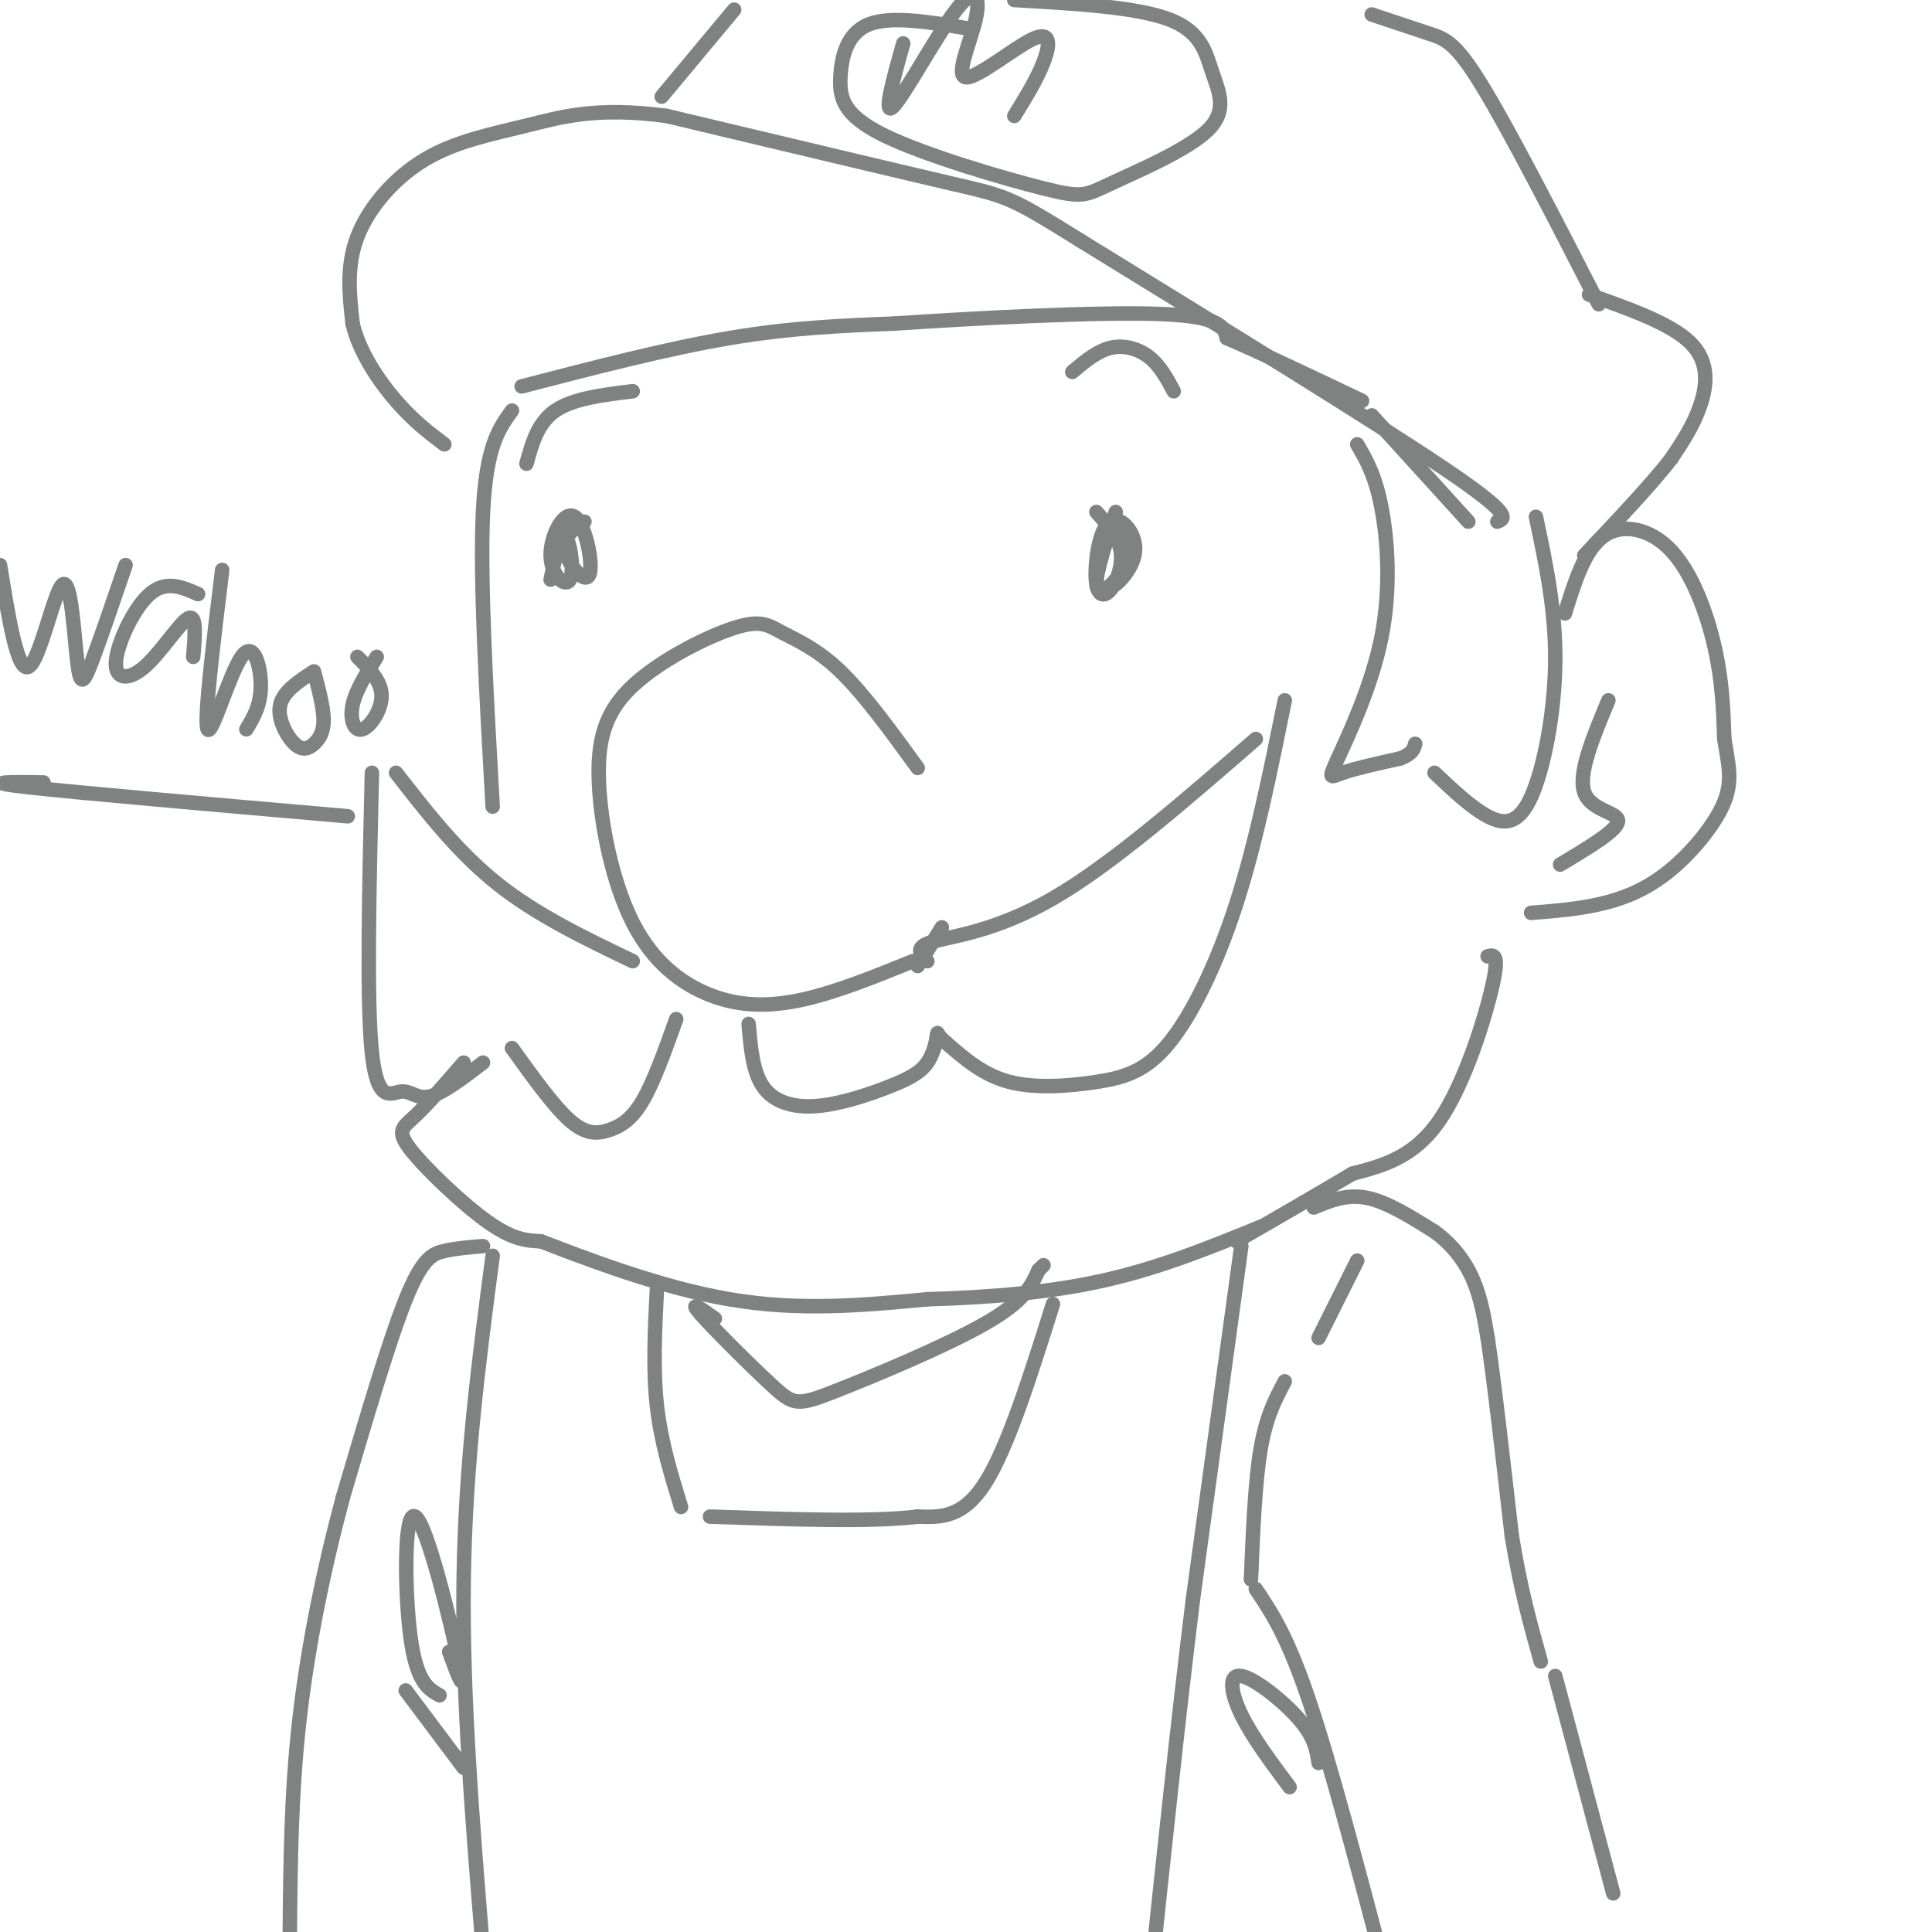 <svg viewBox='0 0 400 400' version='1.1' xmlns='http://www.w3.org/2000/svg' xmlns:xlink='http://www.w3.org/1999/xlink'><g fill='none' stroke='rgb(128,130,130)' stroke-width='3' stroke-linecap='round' stroke-linejoin='round'><path d='M190,159c-5.554,-7.646 -11.107,-15.292 -16,-20c-4.893,-4.708 -9.125,-6.478 -12,-8c-2.875,-1.522 -4.392,-2.797 -10,-1c-5.608,1.797 -15.306,6.666 -21,12c-5.694,5.334 -7.382,11.134 -7,20c0.382,8.866 2.834,20.799 7,29c4.166,8.201 10.045,12.669 16,15c5.955,2.331 11.987,2.523 19,1c7.013,-1.523 15.006,-4.762 23,-8'/><path d='M131,199c-9.917,-4.750 -19.833,-9.500 -28,-16c-8.167,-6.500 -14.583,-14.750 -21,-23'/><path d='M77,160c-0.565,23.679 -1.131,47.357 0,58c1.131,10.643 3.958,8.250 6,8c2.042,-0.250 3.298,1.643 6,1c2.702,-0.643 6.851,-3.821 11,-7'/><path d='M106,217c4.333,6.036 8.667,12.071 12,15c3.333,2.929 5.667,2.750 8,2c2.333,-0.750 4.667,-2.071 7,-6c2.333,-3.929 4.667,-10.464 7,-17'/><path d='M192,199c-1.422,-1.422 -2.844,-2.844 1,-4c3.844,-1.156 12.956,-2.044 25,-9c12.044,-6.956 27.022,-19.978 42,-33'/><path d='M266,145c-2.973,14.697 -5.946,29.394 -10,42c-4.054,12.606 -9.190,23.121 -14,29c-4.810,5.879 -9.295,7.121 -15,8c-5.705,0.879 -12.630,1.394 -18,0c-5.370,-1.394 -9.185,-4.697 -13,-8'/><path d='M196,216c-2.419,-1.992 -1.968,-2.974 -2,-2c-0.032,0.974 -0.547,3.902 -2,6c-1.453,2.098 -3.843,3.367 -8,5c-4.157,1.633 -10.081,3.632 -15,4c-4.919,0.368 -8.834,-0.895 -11,-4c-2.166,-3.105 -2.583,-8.053 -3,-13'/><path d='M231,106c-2.056,6.285 -4.113,12.571 -4,15c0.113,2.429 2.395,1.003 4,-1c1.605,-2.003 2.535,-4.581 2,-7c-0.535,-2.419 -2.533,-4.678 -4,-3c-1.467,1.678 -2.403,7.292 -2,10c0.403,2.708 2.144,2.508 4,1c1.856,-1.508 3.826,-4.325 4,-7c0.174,-2.675 -1.449,-5.210 -3,-6c-1.551,-0.790 -3.032,0.164 -4,3c-0.968,2.836 -1.424,7.554 -1,10c0.424,2.446 1.730,2.620 3,1c1.270,-1.620 2.506,-5.034 2,-8c-0.506,-2.966 -2.753,-5.483 -5,-8'/><path d='M121,108c-2.298,1.558 -4.597,3.115 -4,6c0.597,2.885 4.088,7.097 5,5c0.912,-2.097 -0.756,-10.504 -3,-12c-2.244,-1.496 -5.065,3.919 -5,8c0.065,4.081 3.018,6.830 4,5c0.982,-1.830 -0.005,-8.237 -1,-9c-0.995,-0.763 -1.997,4.119 -3,9'/><path d='M106,85c-2.667,3.667 -5.333,7.333 -6,21c-0.667,13.667 0.667,37.333 2,61'/><path d='M96,220c-3.702,4.280 -7.405,8.560 -10,11c-2.595,2.440 -4.083,3.042 -1,7c3.083,3.958 10.738,11.274 16,15c5.262,3.726 8.131,3.863 11,4'/><path d='M112,257c8.556,3.289 24.444,9.511 39,12c14.556,2.489 27.778,1.244 41,0'/><path d='M192,269c13.178,-0.400 25.622,-1.400 37,-4c11.378,-2.600 21.689,-6.800 32,-11'/><path d='M108,80c15.083,-3.917 30.167,-7.833 43,-10c12.833,-2.167 23.417,-2.583 34,-3'/><path d='M185,67c16.889,-1.133 42.111,-2.467 55,-2c12.889,0.467 13.444,2.733 14,5'/><path d='M254,70c7.000,3.000 17.500,8.000 28,13'/><path d='M284,86c0.000,0.000 20.000,22.000 20,22'/><path d='M310,108c1.667,-0.667 3.333,-1.333 -11,-11c-14.333,-9.667 -44.667,-28.333 -75,-47'/><path d='M224,50c-15.044,-9.356 -15.156,-9.244 -27,-12c-11.844,-2.756 -35.422,-8.378 -59,-14'/><path d='M138,24c-14.643,-1.939 -21.750,0.212 -29,2c-7.250,1.788 -14.644,3.212 -21,7c-6.356,3.788 -11.673,9.939 -14,16c-2.327,6.061 -1.663,12.030 -1,18'/><path d='M73,67c1.400,5.956 5.400,11.844 9,16c3.600,4.156 6.800,6.578 10,9'/><path d='M137,20c0.000,0.000 15.000,-18.000 15,-18'/><path d='M284,3c4.378,1.467 8.756,2.933 12,4c3.244,1.067 5.356,1.733 11,11c5.644,9.267 14.822,27.133 24,45'/><path d='M329,61c8.511,3.022 17.022,6.044 21,10c3.978,3.956 3.422,8.844 2,13c-1.422,4.156 -3.711,7.578 -6,11'/><path d='M346,95c-4.000,5.167 -11.000,12.583 -18,20'/><path d='M281,92c1.852,3.166 3.703,6.332 5,13c1.297,6.668 2.038,16.839 0,27c-2.038,10.161 -6.856,20.313 -9,25c-2.144,4.687 -1.612,3.911 1,3c2.612,-0.911 7.306,-1.955 12,-3'/><path d='M290,157c2.500,-1.000 2.750,-2.000 3,-3'/><path d='M318,107c2.054,9.685 4.107,19.369 4,30c-0.107,10.631 -2.375,22.208 -5,28c-2.625,5.792 -5.607,5.798 -9,4c-3.393,-1.798 -7.196,-5.399 -11,-9'/><path d='M324,127c2.054,-6.619 4.107,-13.238 8,-16c3.893,-2.762 9.625,-1.667 14,3c4.375,4.667 7.393,12.905 9,20c1.607,7.095 1.804,13.048 2,19'/><path d='M357,153c0.801,5.140 1.802,8.491 0,13c-1.802,4.509 -6.408,10.175 -11,14c-4.592,3.825 -9.169,5.807 -14,7c-4.831,1.193 -9.915,1.596 -15,2'/><path d='M333,145c-3.156,7.556 -6.311,15.111 -5,19c1.311,3.889 7.089,4.111 7,6c-0.089,1.889 -6.044,5.444 -12,9'/><path d='M308,198c1.244,-0.333 2.489,-0.667 1,6c-1.489,6.667 -5.711,20.333 -11,28c-5.289,7.667 -11.644,9.333 -18,11'/><path d='M280,243c-7.000,4.167 -15.500,9.083 -24,14'/><path d='M148,273c-2.802,-1.997 -5.604,-3.994 -3,-1c2.604,2.994 10.616,10.978 15,15c4.384,4.022 5.142,4.083 13,1c7.858,-3.083 22.817,-9.309 31,-14c8.183,-4.691 9.592,-7.845 11,-11'/><path d='M215,263c1.833,-1.833 0.917,-0.917 0,0'/><path d='M218,270c-4.667,14.833 -9.333,29.667 -14,37c-4.667,7.333 -9.333,7.167 -14,7'/><path d='M190,314c-9.500,1.167 -26.250,0.583 -43,0'/><path d='M136,267c-0.417,8.250 -0.833,16.500 0,24c0.833,7.500 2.917,14.250 5,21'/><path d='M257,258c0.000,0.000 -10.000,73.000 -10,73'/><path d='M247,331c-3.167,25.667 -6.083,53.333 -9,81'/><path d='M102,260c-2.833,21.500 -5.667,43.000 -6,67c-0.333,24.000 1.833,50.500 4,77'/><path d='M272,250c3.417,-1.417 6.833,-2.833 11,-2c4.167,0.833 9.083,3.917 14,7'/><path d='M297,255c3.822,2.778 6.378,6.222 8,10c1.622,3.778 2.311,7.889 3,12'/><path d='M308,277c1.333,8.833 3.167,24.917 5,41'/><path d='M313,318c1.833,11.167 3.917,18.583 6,26'/><path d='M322,347c0.000,0.000 12.000,45.000 12,45'/><path d='M281,261c0.000,0.000 -8.000,16.000 -8,16'/><path d='M266,286c-1.917,3.583 -3.833,7.167 -5,14c-1.167,6.833 -1.583,16.917 -2,27'/><path d='M260,329c3.250,4.833 6.500,9.667 11,23c4.500,13.333 10.250,35.167 16,57'/><path d='M273,365c-0.393,-2.637 -0.786,-5.274 -4,-9c-3.214,-3.726 -9.250,-8.542 -12,-9c-2.750,-0.458 -2.214,3.440 0,8c2.214,4.560 6.107,9.780 10,15'/><path d='M100,258c-2.778,0.222 -5.556,0.444 -8,1c-2.444,0.556 -4.556,1.444 -8,10c-3.444,8.556 -8.222,24.778 -13,41'/><path d='M71,310c-3.933,14.644 -7.267,30.756 -9,46c-1.733,15.244 -1.867,29.622 -2,44'/><path d='M93,342c1.798,4.911 3.595,9.821 2,2c-1.595,-7.821 -6.583,-28.375 -9,-30c-2.417,-1.625 -2.262,15.679 -1,25c1.262,9.321 3.631,10.661 6,12'/><path d='M96,366c0.000,0.000 -12.000,-16.000 -12,-16'/><path d='M109,96c1.167,-4.250 2.333,-8.500 6,-11c3.667,-2.500 9.833,-3.250 16,-4'/><path d='M222,77c2.600,-2.178 5.200,-4.356 8,-5c2.800,-0.644 5.800,0.244 8,2c2.200,1.756 3.600,4.378 5,7'/><path d='M0,117c1.821,11.254 3.643,22.507 6,21c2.357,-1.507 5.250,-15.775 7,-17c1.750,-1.225 2.356,10.593 3,16c0.644,5.407 1.327,4.402 3,0c1.673,-4.402 4.337,-12.201 7,-20'/><path d='M41,123c-3.322,-1.463 -6.644,-2.925 -10,0c-3.356,2.925 -6.745,10.238 -7,14c-0.255,3.762 2.624,3.974 6,1c3.376,-2.974 7.250,-9.136 9,-10c1.750,-0.864 1.375,3.568 1,8'/><path d='M46,118c-1.923,15.768 -3.845,31.536 -3,33c0.845,1.464 4.458,-11.375 7,-15c2.542,-3.625 4.012,1.964 4,6c-0.012,4.036 -1.506,6.518 -3,9'/><path d='M65,139c-3.196,2.077 -6.392,4.153 -7,7c-0.608,2.847 1.373,6.464 3,8c1.627,1.536 2.900,0.990 4,0c1.100,-0.990 2.029,-2.426 2,-5c-0.029,-2.574 -1.014,-6.287 -2,-10'/><path d='M78,136c-2.190,3.500 -4.381,7.000 -5,10c-0.619,3.000 0.333,5.500 2,5c1.667,-0.500 4.048,-4.000 4,-7c-0.048,-3.000 -2.524,-5.500 -5,-8'/><path d='M9,162c-6.750,-0.083 -13.500,-0.167 -3,1c10.500,1.167 38.250,3.583 66,6'/><path d='M195,192c0.000,0.000 -5.000,8.000 -5,8'/><path d='M201,6c-8.172,-1.391 -16.345,-2.782 -21,-1c-4.655,1.782 -5.794,6.736 -6,11c-0.206,4.264 0.521,7.837 9,12c8.479,4.163 24.711,8.917 33,11c8.289,2.083 8.635,1.495 14,-1c5.365,-2.495 15.747,-6.895 20,-11c4.253,-4.105 2.376,-7.913 1,-12c-1.376,-4.087 -2.250,-8.453 -9,-11c-6.750,-2.547 -19.375,-3.273 -32,-4'/><path d='M187,9c-2.151,7.704 -4.303,15.407 -2,13c2.303,-2.407 9.059,-14.925 13,-20c3.941,-5.075 5.067,-2.708 4,2c-1.067,4.708 -4.327,11.757 -2,12c2.327,0.243 10.242,-6.319 14,-8c3.758,-1.681 3.359,1.520 2,5c-1.359,3.480 -3.680,7.240 -6,11'/></g>
</svg>